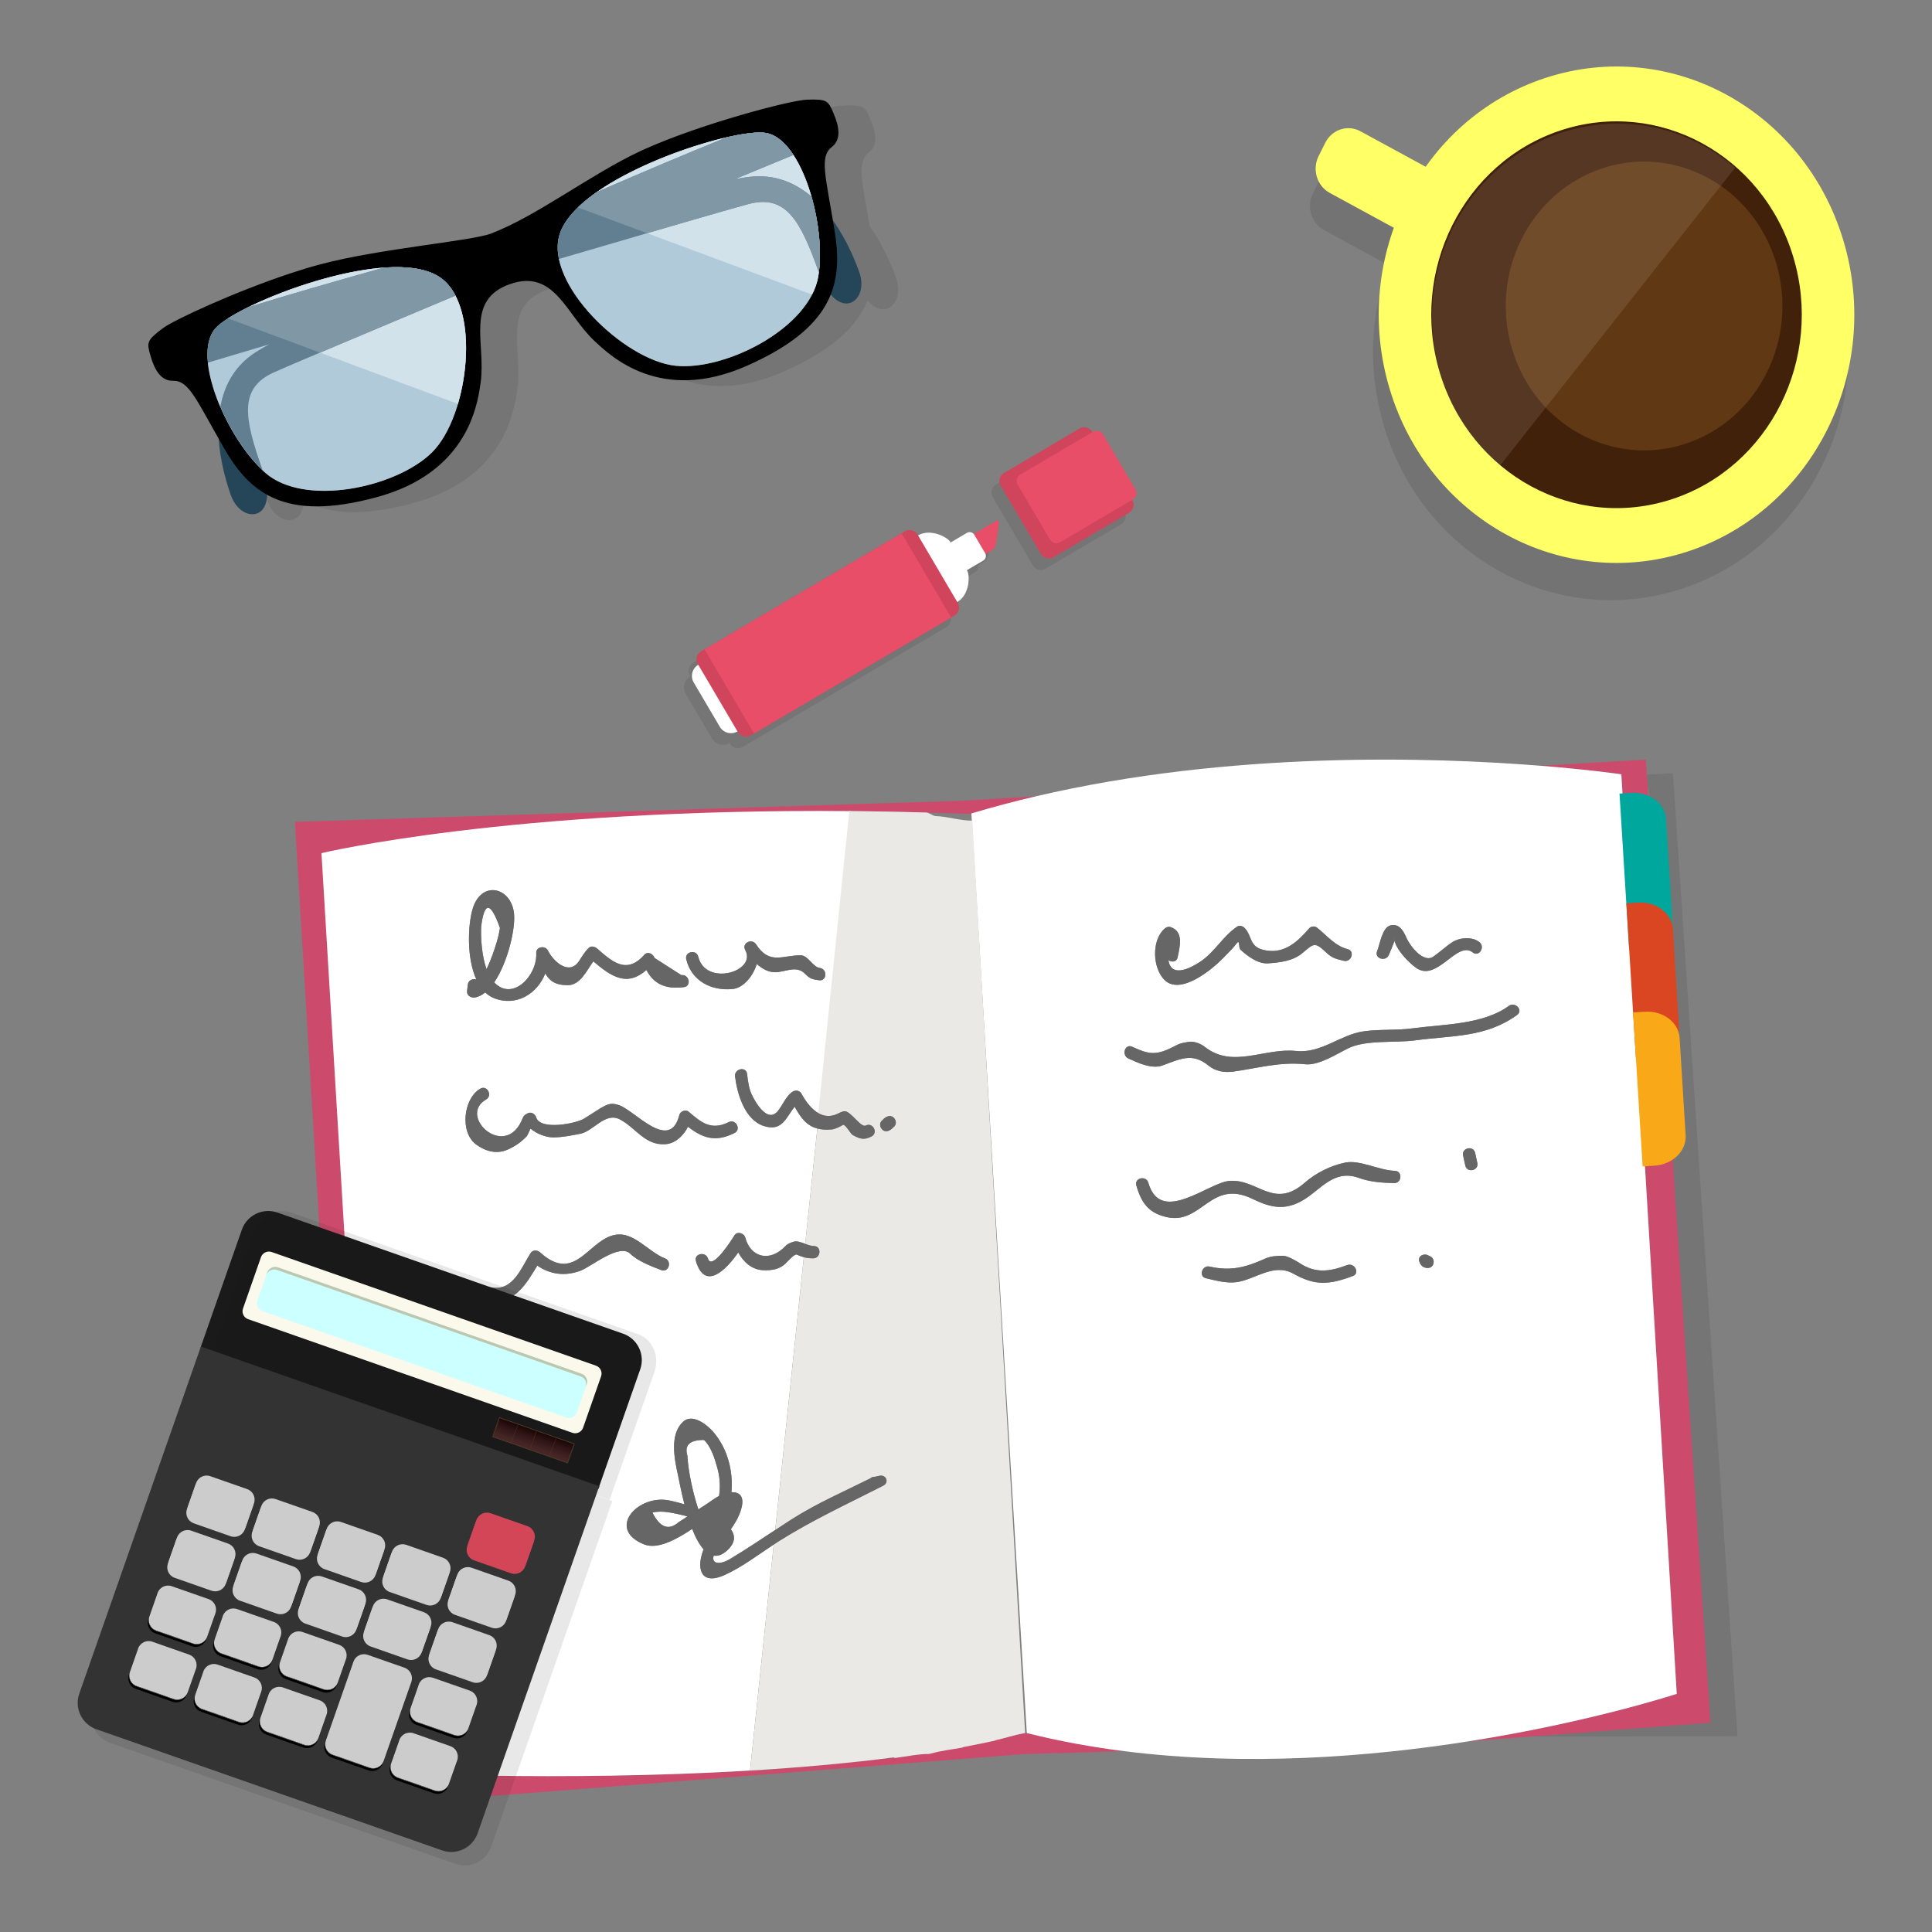 <svg enable-background="new -675 -675 1500 1500" height="1500" viewBox="-675 -675 1500 1500" width="1500" xmlns="http://www.w3.org/2000/svg" xmlns:xlink="http://www.w3.org/1999/xlink"><rect x="-675" y="-675" width="1500" height="1500" fill="#808080" stroke="none"/><linearGradient id="a"><stop offset="0" stop-color="#525352"/><stop offset="1" stop-color="#343232"/></linearGradient><linearGradient id="b" gradientTransform="matrix(.944 .331 .331 -.944 10.081 -47.882)" gradientUnits="userSpaceOnUse" x1="-198.218" x2="-198.218" xlink:href="#a" y1="-798.241" y2="-835.029"/><linearGradient id="c" gradientTransform="matrix(.944 .331 .331 -.944 10.081 -47.882)" gradientUnits="userSpaceOnUse" x1="-144.496" x2="-144.496" xlink:href="#a" y1="-752.273" y2="-836.106"/><linearGradient id="d" gradientTransform="matrix(.944 .331 .331 -.944 10.081 -47.882)" gradientUnits="userSpaceOnUse" x1="-93.229" x2="-93.229" y1="-545.12" y2="-561.898"><stop offset="0" stop-color="#1a0505"/><stop offset=".311" stop-color="#2e1414"/><stop offset=".725" stop-color="#432324"/><stop offset="1" stop-color="#4a292a"/></linearGradient><path d="m349.48-535.225-5.125 10.281c-5.181 10.364-1.334 23.152 8.591 28.572l49.843 27.116c-13.946 38.857-16.081 82.648-3.229 125.307 30.592 101.498 134.215 157.903 231.454 125.978 97.243-31.926 151.268-140.105 120.687-241.614-30.58-101.497-134.203-157.897-231.445-125.972-38.622 12.676-70.374 37.401-92.771 68.917l-50.641-27.566c-9.927-5.406-22.195-1.396-27.364 8.981z" opacity=".1"/><path d="m460.939-529.712c9.926 5.411 13.782 18.188 8.613 28.563l-1.353 2.692c-5.17 10.362-21.22 21.977-31.156 16.566l-79.666-43.359c-9.925-5.42-13.783-18.197-8.613-28.571l5.127-10.271c5.189-10.368 17.455-14.399 27.371-8.979z" fill="#ff6"/><path d="m524.686-614.438c97.243-31.924 200.864 24.475 231.446 125.974 30.58 101.508-23.443 209.688-120.688 241.613-97.243 31.926-200.861-24.48-231.453-125.978-30.593-101.509 23.452-209.672 120.695-241.609z" fill="#ff6"/><path d="m536.912-573.84c75.767-24.88 156.497 19.06 180.331 98.149 23.832 79.085-18.275 163.371-94.033 188.239-75.758 24.88-156.487-19.06-180.323-98.161-23.832-79.074 18.257-163.347 94.025-188.227z" fill="#42210b"/><path d="m569.234-544.372c56.591-18.578 116.874 14.239 134.677 73.291 17.793 59.061-13.65 121.993-70.241 140.582-56.579 18.578-116.859-14.241-134.651-73.302-17.796-59.072 13.648-122.004 70.215-140.571z" fill="#603813"/><path d="m489.222-313.065c-61.286-52.729-70.042-147.325-19.525-211.304 50.498-63.993 141.136-73.111 202.422-20.392" fill="#fff" opacity=".1"/><path d="m-143.935-140.553 92.355 17.958-46.902 27.597c-3.359 1.974-7.726.861-9.713-2.502l-.399-.702c-4.748 2.795-10.912 1.185-13.707-3.539l-20.275-34.499c-.81-1.365-1.24-2.836-1.359-4.313zm92.367 17.957-92.349-17.958c-.268-3.687 1.521-7.395 4.901-9.389l-.421-.697c-1.983-3.369-.862-7.717 2.508-9.701l2.703-1.584 153.016-90.074 2.703-1.585c3.359-1.973 7.718-.84 9.703 2.519l.41.707c9.848-5.799 22.945 1.585 24.792 4.754l.441.738 12.736-7.512c1.766-1.026 4.007-.604 5.299.918l3.998-2.363 14.29 2.777-.942 6.82c-.28 2.099-1.702 4.482-3.127 5.324l-5.076 2.984c.708 1.865-.011 4.03-1.774 5.06l-12.747 7.508.44.733c1.86 3.163 1.965 18.193-7.886 23.987l.419.702c1.964 3.354.832 7.743-2.521 9.708l-2.698 1.594-3.949 2.323zm172.887-122.963 27.095 5.262-11.713 6.886c-3.365 1.973-7.732.852-9.703-2.507zm27.095 5.272-27.095-5.262-25.599-43.488c-1.971-3.348-.841-7.708 2.513-9.696l58.813-34.623c3.365-1.974 7.735-.851 9.726 2.523l.162.292.513-.292c2.687-1.59 6.194-.672 7.796 2.014l25.146 42.741c1.579 2.693.675 6.209-2.001 7.793l-.523.294.185.276c1.979 3.369.841 7.727-2.524 9.712zm-55.262-10.759 1.144-8.367c.286-2.078-.643-3.109-2.066-2.277l-13.37 7.867z" fill="#1d1d1b" opacity=".1"/><path d="m95.269-247.831-36.878 21.696c-1.427.84-2.364-.185-2.056-2.277l2.098-15.199c.286-2.076 1.681-4.481 3.122-5.322l36.853-21.696c1.436-.84 2.369.2 2.072 2.277l-2.092 15.188c-.298 2.099-1.703 4.493-3.119 5.333z" fill="#e84e68"/><path d="m88.394-239.785-51.005 30.033c-1.977 1.168-4.55.497-5.693-1.482l-8.451-14.343c-1.169-1.973-.497-4.537 1.477-5.69l51.021-30.024c1.977-1.168 4.533-.507 5.693 1.477l8.44 14.358c1.163 1.953.49 4.518-1.482 5.671z" fill="#fff"/><path d="m68.212-207.566-170.642 100.436c-4.734 2.783-10.901 1.179-13.693-3.549l-20.3-34.488c-2.783-4.744-1.187-10.923 3.561-13.711l170.628-100.418c9.839-5.799 22.926 1.595 24.794 4.753l13.539 22.994c1.848 3.157 1.961 18.197-7.887 23.983z" fill="#fff"/><path d="m66.098-197.148-158.407 93.211c-3.356 1.975-7.727.863-9.7-2.511l-31.275-53.125c-1.973-3.374-.84-7.743 2.523-9.717l158.416-93.242c3.359-1.965 7.727-.841 9.711 2.522l31.264 53.134c1.974 3.385.841 7.754-2.532 9.728z" fill="#d0455c"/><path d="m-128.013-170.868 153.026-90.053 38.459 65.352-153.032 90.054z" fill="#e84e68"/><path d="m201.679-276.951-58.814 34.603c-3.353 1.975-7.721.85-9.702-2.508l-31.289-53.139c-1.968-3.364-.84-7.707 2.524-9.703l58.803-34.626c3.365-1.964 7.732-.851 9.732 2.521l31.271 53.13c1.977 3.379.84 7.748-2.525 9.722z" fill="#d0455c"/><path d="m148.064-254.004 56.467-33.227c2.708-1.585 3.609-5.102 2.009-7.815l-25.126-42.719c-1.597-2.698-5.105-3.61-7.814-2.015l-56.466 33.226c-2.717 1.596-3.621 5.104-2.031 7.811l25.158 42.723c1.59 2.698 5.106 3.61 7.803 2.016z" fill="#e84e68"/><path d="m-265.266-489.146c-15.45 5.861-85.735 11.49-132.469 23.87-46.781 12.404-112.242 41.945-122.564 49.821-12.336 9.409-12.327 10.692-9.199 21.485 3.143 10.819 8.097 19.29 17.297 19.115 11.751-.22 17.002 12.18 35.591 45.083 1.143 17.559 5.88 33.802 9.389 43.705 6.763 19.028 27.637 20.639 28.208-.262 18.68 10.332 44.822 12.794 85.116 1.841 70.883-19.29 78.243-71.956 80.627-88.94 4.254-30.253-12.329-64.02 22.537-76.388 34.868-12.383 43.667 23.429 66.053 44.243 12.555 11.669 51.074 48.748 118.251 19.028 38.292-16.937 57.032-35.376 64.984-55.235 13.62 16.023 28.892 1.584 22.116-17.486-3.527-9.968-10.167-25.699-20.448-40.13-6.296-36.996-9.995-49.882-.755-57.098 7.258-5.671 5.775-15.372 1.386-25.735-4.379-10.368-5.183-11.363-20.686-10.892-12.984.399-82.418 18.736-126.548 38.601-39.463 17.794-82.563 51.565-118.886 65.374z" fill="#1d1d1b" opacity=".1"/><path d="m-547.046-415.055c86.638-32.859 402.999-116.62 453.962-122.6 50.966-5.974 76.81 50.221 85.209 73.901 8.404 23.67-17.167 40.243-31.396.169-14.222-40.062-25.426-60.532-54.232-53.086-28.81 7.455-413.321 120.777-439.755 129.372-26.453 8.578-31.642-22.655-13.788-27.756z" fill="#254659"/><path d="m-46.584-592.71c-87.962 29.12-386.329 163.568-429.657 191.053-43.32 27.486-27.958 87.418-19.548 111.087 8.404 23.67 38.698 20.404 24.48-19.659-14.22-40.062-18.429-63.019 8.635-75.403 27.059-12.369 396.958-166.836 422.899-176.855 25.927-10.011 10.27-37.511-6.809-30.223z" fill="#254659"/><path d="m-82.078-397.196c56.276-28.854 61.065-61.86 55.072-98.616-7.046-43.268-11.984-57.456-2.091-65.174 7.257-5.671 5.767-15.373 1.389-25.741-4.379-10.364-5.181-11.353-20.691-10.891-12.968.399-82.407 18.736-126.542 38.606-1 .461-2.004.914-3.015 1.396l5.933 9.927c37.544-16.701 78.813-26.624 92.139-24.03 27.928 5.431 46.692 72.47 40.193 111.241-3.604 21.552-23.921 41.033-47.98 53.898zm-211.755-96.453c-15.445 5.857-85.736 11.498-132.466 23.87-7.414 1.975-15.3 4.369-23.356 7.037l6.174 10.332c40.099-13.681 87.577-22.167 109.743-7.455 33.039 21.936 22.768 107.621-5.721 135.976-5.051 5.015-11.573 9.64-19.03 13.661l5.693 9.537c43.452-23.715 48.95-62.998 50.953-77.228 4.252-30.27-12.342-64.02 22.538-76.403 34.863-12.379 43.662 23.429 66.056 44.247 12.546 11.666 51.066 48.744 118.246 19.028 4.587-2.02 8.875-4.077 12.915-6.148l-5.604-9.373c-20.912 11.182-44.656 17.367-62.708 15.552-40-4.037-101.98-64.082-90.175-101.94 6.506-20.844 36.136-40.319 68.521-54.733l-5.933-9.927c-38.608 18.095-80.434 50.502-115.846 63.967zm-155.821 30.906c-42.792 14.188-90.536 36.155-99.206 42.791-12.342 9.414-12.333 10.68-9.2 21.49 3.137 10.804 8.098 19.281 17.295 19.1 12.528-.229 17.661 13.87 39.463 51.908 19.861 34.638 46.597 58.118 118.826 38.458 11.479-3.127 21.276-7.132 29.68-11.697l-5.693-9.537c-33.375 18.039-85.653 24.279-110.676 2.215-29.501-26.002-57.205-89.874-38.941-111.693 7.067-8.465 33.648-22.121 64.625-32.704z"/><path d="m-508.095-419.707c16.225-19.397 135.06-66.265 174.368-40.159 33.039 21.936 22.766 107.621-5.721 135.976-27.665 27.5-99.084 42.877-129.697 15.876-29.509-26.003-57.2-89.874-38.95-111.693zm428.202-152.001c-24.813-4.82-146.614 33.719-160.665 78.761-11.802 37.858 50.176 97.894 90.178 101.939 38.812 3.908 103.944-29.187 110.688-69.449 6.5-38.78-12.265-105.821-40.201-111.251z" fill="#b0cad9"/><path d="m-497.993-427.793c33.761-21.603 129.717-55.01 164.266-32.073 23.176 15.382 25.034 62.126 14.251 98.462z" fill="#d1e2eb"/><path d="m-226.336-513.919 181.833 67.61c2.345-4.58 4.001-9.302 4.812-14.146 6.5-38.772-12.265-105.822-40.193-111.241-20.844-4.068-110.076 22.485-146.452 57.777z" fill="#d1e2eb"/><path d="m-110.788-568.411c-29.722 12.025-64.573 26.756-100.828 42.508-9.168 6.42-16.864 13.267-22.207 20.364l-.149.2-.042.051-.097.137-.143.202-.14.2-.149.2-.132.2-.107.134-.03.056-.273.385-.06.098-.077.102-.125.19-.137.2-.022.03-.108.16-.132.209-.119.179-.011.011-.121.2-.129.194-.072.129-.041.078-.119.184-.126.199-.041.077-.072.124-.118.2-.031.041-.19.329-.011.01-.111.211-.099.152-.042-.009-.112.2-.108.2-.061.109-.052.081-.116.2-.093.211-.119.188-.103.202-.107.2-.091.194-.11.205-.091.194-.107.202-.093.199-.049.098-.042.113-.096.198-.093.201-.022.03-.074.16-.155.332-.016.047-.008.01-.011.041-.166.344-.044.117-.033.072-.083.2-.08.21-.024.071-.063.118-.072.21-.088.2v.021l-.072.181-.071.208-.066.16-.011.031v.01l-.132.4-.041.112-.036.073-.132.409-.011.062-.179.539-.061.22-.022.061-.036.16-.041.128-.02.072-.052.2v.01l-.05.21-.057.032-.042.159-.031.113-.02.096-.041.185v.011l-.042.225-.027.041-.03.166-.019.117-.031.098-.03.185-.011.02-.042.226c-1.091 5.123-.958 10.594.221 16.235 74.402-21.824 136.614-39.91 147.545-42.745 28.806-7.446 40.01 13.024 54.231 53.086l.03.083c2.227-17.189-.094-39.14-5.693-58.785-12.623-10.743-28.508-17.676-48.147-15.368-2.976.348-6.836.959-11.513 1.82 18.548-7.696 34.197-14.168 45.621-18.865-6.021-9.162-13.105-15.496-20.912-17.008-5.864-1.106-17.054.14-30.934 3.314zm-371.202 131.763c30.613-9.41 66.928-19.932 104.965-30.561 11.193-.805 21.515-.344 30.17 1.81l.231.061h.031c.38.098.76.202 1.124.292l.138.032.091.036.221.062.22.06.077.021.154.045.221.062.22.062h.017l.204.061.22.078.182.052.039.01.22.072.221.067.129.041.097.031.22.072.221.077.052.02.154.052.221.072.209.077.22.081.221.071.149.057.061.031.212.071.209.098.209.082.212.072.209.087.041.011.168.071.212.082.188.086.011.012.201.083.209.086.138.062.063.03.209.097.198.093.072.031.13.051.201.107.193.083.027.01.163.088.201.081.168.082.03.022.19.096.19.092.113.057.085.042.19.092.202.098.061.03.124.071.19.108.19.103h.008l.182.102.188.107.148.083.033.026.18.111.27.16.093.051.358.221.042.03.137.083.344.226.191.123.049.042.129.087.113.071.066.042.179.119.185.122.047.04.124.098.105.072.075.057.168.124h.011l.179.126.042.032.132.102.35.273.179.138.03.031.138.117c4.001 3.267 7.288 7.559 9.912 12.6-71.454 29.96-131.069 55.111-141.33 59.799-27.063 12.377-22.849 35.324-8.634 75.398l.128.358c-12.615-11.886-24.701-30.401-32.787-49.231 2.984-16.383 10.953-31.894 27.736-42.539 2.534-1.601 5.912-3.574 10.081-5.861-19.311 5.742-35.612 10.603-47.447 14.177-1.112-10.912.401-20.27 5.502-26.372 3.74-4.432 13.236-10.514 26.035-16.816z" fill="#617f91"/><path d="m-497.993-427.793 71.537 26.598c26.161-11.076 63.639-26.849 105.112-44.232-2.623-5.04-5.911-9.338-9.917-12.604l-.133-.113-.03-.03-.18-.139-.35-.272-.137-.107-.042-.032-.179-.122h-.011l-.166-.128-.075-.051-.104-.071-.127-.098-.042-.042-.19-.128-.179-.113-.061-.041-.114-.076-.129-.083-.049-.042-.19-.127-.35-.22-.132-.082-.046-.032-.353-.22-.099-.055-.27-.154-.18-.119-.033-.021-.144-.081-.187-.107-.182-.103h-.009l-.19-.108-.19-.103-.124-.076-.067-.031-.198-.091-.19-.099-.083-.041-.113-.052-.191-.092-.19-.098-.03-.021-.168-.081-.201-.088-.168-.081-.022-.011-.198-.087-.202-.102-.124-.052-.077-.036-.199-.092-.209-.092-.063-.03-.132-.066-.209-.083-.202-.086-.011-.011-.19-.081-.209-.083-.107-.138-.042-.011-.209-.081-.209-.077-.213-.081-.209-.099-.209-.073-.062-.03-.149-.051-.22-.078-.221-.081-.209-.071-.22-.077-.154-.053-.056-.02-.221-.071-.195-.098-.096-.032-.124-.04-.221-.062-.22-.077-.047-.01-.173-.051-.22-.071-.209-.067h-.011l-.22-.062-.221-.061-.159-.042-.078-.021-.221-.066-.22-.062-.091-.03-.14-.03c-.363-.098-.741-.201-1.122-.297h-.03l-.231-.062c-8.655-2.164-18.977-2.615-30.17-1.805-38.037 10.624-74.353 21.157-104.965 30.556-6.216 2.993-11.636 6.009-16.015 8.803z" fill="#8097a6"/><path d="m-110.788-568.411c-29.722 12.025-64.573 26.756-100.828 42.508-5.492 3.847-10.471 7.856-14.72 11.974l53.733 19.982c41.512-12.095 71.782-20.823 79.1-22.725 28.806-7.446 40.01 13.024 54.232 53.086l.03.083c2.224-17.189-.094-39.141-5.693-58.785-12.624-10.742-28.509-17.674-48.15-15.368-2.973.349-6.833.959-11.51 1.822 18.545-7.697 34.196-14.169 45.621-18.86-6.021-9.169-13.105-15.501-20.912-17.014-5.833-1.123-17.023.123-30.903 3.297z" fill="#8097a6"/><path d="m647.822 650.61s-65.396 7.683-160.549 22.664l186.721-.309-50.159-747.71-82.084 4.759c39.318 3.139 63.071 6.656 63.071 6.656z" fill="#1d1d1b" opacity=".1"/><path d="m626.82 640.108s-66.301 21.844-161.462 36.837l187.633-14.481-50.158-747.71-82.086 4.758c39.32 3.139 63.072 6.657 63.072 6.657z" fill="#cc4b6c"/><path d="m120.908 670.557c-10.501 1.919-14.747 3.724-22.728 5.445-.501.103-.697.215-1.229.329-7.82 1.672-15.646 3.24-23.772 4.717-.56.083-1.03.779-1.575.882-8.306 1.519-16.614-5.66-25.181 4.842-.036 0-.088 0-.119 0-8.589 0-17.348 1.948-26.16 3.074-.504.074-1.028-.162-1.546-.091-8.669 1.119-17.437 2.001-26.263 2.965-.513.062-1.047.039-1.554.103-18.029 1.948-36.285 3.538-54.543 4.91-.421.033.419-.02 0 0-9.019.647-16.362 1.918-25.34 1.918-.202 0 0 0 0 0-157.526 8.964-291.522 1.333-291.522 1.333l-44.371-713.589s157.365-34.906 409.403-32.628v-.042c0 .021 4.257.062 6.142.073.559 0 1.364.014 1.945.024 7.969.083 16.184.215 24.37.375 1.99.031 4.037.087 6.043.128 6.921.143 13.976.322 21.052.521 2.494.072 4.822.139 7.333.211 9.113.25 17.106.569 27.608.932v-.429c21.004-5.01 33.557-9.4 50.417-13.349l-56.852 3.455-518.475 16.404 46.068 764.74 519.606-40.918 77.729-2.268c-25.476-3.229-44.982-7.763-76.486-14.111z" fill="#cc4b6c"/><g fill="#fff"><path d="m465.358 676.926c95.161-14.974 161.462-36.84 161.462-36.84l-43.012-713.917s-23.76-3.518-63.082-6.657c-84.217-6.721-240.429-11.593-391.264 23.701-16.85 3.949-33.659 8.338-50.289 13.354l.042.424 42.986 713.514c24.951 6.338 50.385 10.893 75.849 14.112 94.812 11.977 190.443 4.419 267.308-7.691zm-128.532-420.187c-13.948 8.245-25.021 6.092-39.257-.862-32.665-15.998-39.402 20.225-66.662 14.092-14.152-3.139-19.823-11.127-23.648-24.613-1.681-5.907 7.652-7.947 9.333-2.051 9.404 33.104 46.292.081 62.681-1.415 22.069-2.011 34.397 22.521 58.58 1.496 8.819-7.711 20.143-13.402 31.544-15.751 11.456-2.34 26.388 6.112 38.509 6.378 6.135.123 5.641 9.661-.52 9.527-9.857-.235-18.501-.821-27.755-4.134-19.021-6.788-29.341 9.375-42.805 17.333zm38.54 58.949c-18.828 7.024-29.353 7.609-46.312-1.867-15.271-8.471-29.669 4.698-44.006 6.646-7.855 1.046-16.111-1.281-23.722-3.025-5.989-1.374-3.027-10.45 2.911-9.057 16.316 3.713 27.959.555 42.56-5.988 5.109-2.298 8.904-2.277 14.299-2.39 3.444-.041 10.215 3.887 13.086 5.795 12.46 8.172 23.648 6.338 36.734 1.437 5.7-2.156 10.193 6.294 4.45 8.449zm59.205-15.547c5.181 1.107 4.522 9.578-1.303 9.331-3.26-.143-5.291-1.906-6.297-4.963-1.578-4.78 4.371-6.912 7.6-4.368zm28.079-70.21-1.692-7.773c-1.333-6.011 8-8.06 9.333-2.031l1.704 7.773c1.312 5.991-8.012 8.022-9.345 2.031zm40.275-116.953c-24.326 17.702-50.15 15.834-79.502 19.793-15.535 2.071-37.698-.635-51.564 6.081-9.024 4.381-22.725 13.56-33.543 12.441-19.436-2.072-36.613 3.004-55.566 5.66-7.045.984-13.968-.093-19.578-4.718-12.551-10.358-22.336-4.778-35.791.041-8.226 2.955-19.137-2.194-26.335-5.496-5.497-2.544-2.656-11.631 2.943-9.098 12.11 5.58 17.925 7.169 31.003.564 6.438-3.281 5.73-3.056 12.901-4.348 3.844-.688 9.371 1.395 12.367 3.763 21.771 17.385 46.201.688 71.07 3.312 19.548 2.052 33.986-12.583 52.303-15.219 12.419-1.804 25.218-.635 37.762-2.317 24.632-3.291 54.918-2.811 75.068-17.455 4.903-3.586 11.426 3.406 6.462 6.996zm-245.967-41.361c11.239-7.496 17.464-19.793 28.562-27.208 1.793-1.21 4.349-.42 5.731.975 6.234 6.328 3.272 14.921 15.835 17.383 15.445 3.035 25.515-6.853 34.5-17.164 1.293-1.486 4.255-1.743 5.804-.512 7.445 5.87 14.254 14.435 23.854 16.793 5.95 1.435 3.015 10.522-2.931 9.065-5.336-1.292-8.944-2.02-13.087-5.947-9.642-9.169-10.071-7.508-19.106.01-7.386 6.143-17.239 7.229-26.429 7.906-7.916.636-16.101-5.599-21.516-10.521-1.846-1.662-.308-8.717-3.148-4.831-2.688 3.641-6.84 7.6-10.009 10.88-8.052 8.472-33.351 29.834-45.894 17.374-9.385-9.333-10.215-30.973.204-39.982 1.272-1.097 3.067-1.62 4.698-1.03 10.008 3.537 7.118 14.818 5.271 23.434-.799 3.773-4.668 3.978-7.137 2.153 2.255 15.426 19.986 4.413 24.798 1.222zm150.631-15.783c-1.292 3.589-2.83 7.034-4.307 10.563-2.369 5.62-11.478 2.75-9.066-2.912 2.093-4.944 3.837-18.593 10.479-20.044 6.832-1.508 9.97 4.416 12.269 9.675 2.501 5.775 13.003 20.112 20.961 14.553 5.087-3.517 9.416-7.794 14.646-11.137 5.905-3.763 15.486-4.472 21.022-.082 4.78 3.774-.306 11.835-5.147 8.03-12.431-9.835-28.038 24.419-44.684 11.437-5.682-4.432-11.342-10.412-14.718-16.841-.449-1.271-.961-2.543-1.526-3.795-1.704-3.375-1.681-3.16.071.553z"/><path d="m71.676 681.335c-8.297 1.487-16.74 2.903-25.299 4.215 8.559-1.303 16.994-2.708 25.299-4.215z"/><path d="m18.59 689.457c-8.671 1.128-17.439 2.156-26.266 3.14 8.826-.984 17.594-2.012 26.266-3.14z"/><path d="m97.28 676.331c-7.815 1.672-15.814 3.24-23.943 4.717 8.129-1.496 16.128-3.045 23.943-4.717z"/><path d="m122.209 670.557c-7.597 1.919-15.392 3.724-23.372 5.445 7.98-1.722 15.775-3.526 23.372-5.445z"/><path d="m46.283 685.58c-8.597 1.314-17.335 2.536-26.15 3.673 8.804-1.137 17.542-2.358 26.15-3.673z"/><path d="m-118.15 464.411c-2.006-7.157-4.632-16.019-10.262-21.423-11.116-.071-15.393 4.021-12.896 12.276.739 12.982 4.277 28.55 8.383 41.288.144.061.262.103.432.145 2.257-1.509 4.61-2.883 6.834-4.452 2.698-1.846 5.734-4.082 8.947-5.846 1.113-7.26.611-14.839-1.438-21.988z"/><path d="m-290.176 59.095c1.513-4.451 2.626-8.995 3.326-13.646-7.225-20.428-12.075-20.783-14.583-1.049-.38 8.787.441 22.694 4.158 33.012 3.602-7.283 6.248-15.475 7.099-18.317z"/><path d="m-168.486 499.363c5.922 11.671 12.707 14.162 20.372 7.444 2.314-1.395 4.508-2.953 6.784-4.389-.859-.235-1.645-.596-2.538-.79-7.625-1.66-16.782-4.306-24.618-2.265z"/><path d="m-9.238 692.739c-18.029 1.948-36.285 3.58-54.546 4.954 18.261-1.374 36.528-3.005 54.546-4.954z"/><path d="m-111.998 547.625c-20.124 9.25-22.209-6.275-16.737-19.723-3.417-3.835-6.373-9.443-8.875-15.844-11.75 7.794-26.718 16.317-37.47 11.948-28.376-11.538-6.321-37.197 17.162-34.469 2.32.257 7.779 1.456 14.301 3.395-2.634-10.245-4.266-19.28-4.977-22.511-2.739-12.481-6.817-31.659 3.957-41.617 7.235-6.696 18.6 2.39 23.218 7.713 11.011 12.594 15.861 30.243 14.288 46.97 1.455 0 2.896.123 4.348.657 8.292 3.015 1.973 17.032-.41 21.228-1.359 2.399-2.847 4.697-4.349 6.912 3.549 4.983 3.61 10.563-2.976 16.521-3.767 3.425-7.184 4.462-10.361 3.99-1.976 6.595 4.85 7.261 12.598 2.615 11.92-7.148 23.527-14.902 35.171-22.553l22.182-211.795c-1.713-.452-3.447-1.087-5.473-2.011-1.62-.758-6.819 5.025-8.674 6.892-4.728 4.636-10.84 5.414-17.067 5.251-9.116-.268-15.613-6.388-19.7-13.782-9.399 13.598-25.822 30.028-32.818 6.769-1.783-5.896 7.57-7.897 9.314-2.042 3.081 10.205 19.878-16.829 20.352-17.691 2.103-3.896 7.669-2.174 8.655 1.539 4.064 15.076 18.889 19.577 31.463 6.175 1.375-1.498 3.59-2.258 5.45-2.935 2.918-1.098 6.266.216 9.589 1.478l9.399-89.551c-8.476-2.204-12.907-8.471-17.602-16.88-6.735 8.369-9.6 19.588-24.02 14.912-14.784-4.801-20.592-25.024-22.249-38.387-.76-6.062 8.559-8.153 9.333-2.042.67 5.414 1.334 11.333 3.729 16.326 2.028 4.205 11.854 22.911 20.278 12.389 3.8-4.759 5.933-10.87 10.805-14.542 2.472-1.845 5.872-1.608 7.473 1.292 3.307 6.072 7.839 12.163 13.458 15.219l24.593-234.685c-265.989-2.278-410.766 32.626-410.766 32.626l42.971 713.559s140.386 7.663 289.772-1.312l18.377-175.471c-12.341 8.104-24.289 17.303-37.712 23.467zm-20.876-479.833c5.753 23.444 45.621 11.579 36.514-5.108-3.014-5.457 5.145-9.497 8.421-4.429 10.548 16.244 20.71 8.184 34.78 8.481 5.693.133 9.159 9.055 14.659 9.794 6.043.84 5.602 10.368-.512 9.537-5.01-.656-7.084-1.016-10.849-4.923-6.996-7.219-15.813-1.047-23.901-1.303-5.092-.174-9.71-2.859-13.67-6.41-2.855 9.446-10.419 18.634-18.747 19.445-16.533 1.62-31.873-6.174-35.987-23.014-1.49-6.008 7.832-8.06 9.292-2.07zm-178.958 21.764c.399-3.692 4.021-4.943 6.693-4.021-7.666-16.718-6.671-42.299-2.894-54.964 6.588-22.065 29.438-17.245 32.056 3.147 1.48 11.594-4.709 38.381-15.302 53.991 14.196 15.137 33.596-5.292 32.606-22.872-.272-4.819 6.994-5.978 8.988-1.969 4.277 8.595 16.636 20.133 24.45 8 2.185-3.446 4.208-6.81 7.065-9.702 1.976-2.009 4.841-1.363 6.743.256 11.226 9.681 22.628 20.748 36.695 4.84 2.624-2.952 6.936-.583 7.887 2.472 6.935 4.429 13.879 8.891 20.831 13.333 6.051-.801 8.14 8.512 2.037 9.331-14.188 1.868-23.488-2.398-29.162-13.301-15.1 13.262-27.072 5.292-41.225-6.717-5.277 7.343-10.096 18.563-19.948 18.511-9.851-.041-14.092-3.528-17.357-9.098-6.142 15.763-22.628 26.091-40.002 19.076-2.478-1.025-4.652-2.512-6.583-4.348-2.637 2.113-5.412 3.579-8.339 3.938-2.887.308-6.134-1.59-5.784-4.922.176-1.66.366-3.321.545-4.981zm9.749 80.689c5.342-3.057 9.771 5.404 4.438 8.449-22.485 12.883 15.563 47.996 28.542 14.214.697-1.813 1.964-2.563 3.593-3.445 2.94-1.567 5.943.309 6.878 3.23 3.317 10.093 31.093 4.646 37.312.707 4.062-2.562 8.107-5.168 12.139-7.752 5.712-3.118 7.944-4.841 14.568-2.688 12.549 4.062 39.663 37.104 47.087 7.651.694-2.749 4.8-4.462 7.115-2.543 8.515 7.034 16.632 15.465 31.215 8.142 5.513-2.748 9.95 5.703 4.466 8.471-15.059 7.508-24.775 3.785-36.125-4.85-3.505 6.901-9.777 13.086-17.771 13.526-15.814.871-22.526-12.594-35.023-19.229-11.424-6.041-20.573 9.044-30.537 11.045-7.236 1.456-13.767 2.789-21.11 2.893-5.384.07-12.81-2.586-17.779-6.79-1.209 2.463-2.532 5.488-3.139 6.093-4.433 4.512-8.443 7.353-14.262 10.028-8.713 3.979-17.39 1.568-24.657-3.681-13.191-9.527-10.058-35.964 3.05-43.471zm77.772 141.341c-12.256 4.541-23.659 2.84-33.54-3.979-8.438 13.906-17.327 29.935-35.905 26.479-5.96-1.087-5.55-10.666.501-9.538 16.624 3.098 23.301-15.875 30.102-26.5 1.771-2.768 5.28-2.708 7.525-.667 28.26 25.69 38.161-12.748 60.743-13.957 13.02-.697 24.164 13.947 36.178 18.603 5.712 2.194 2.835 11.282-2.929 9.066-7.691-2.953-18.264-7.015-24.095-12.737-8.439-8.288-30.335 10.174-38.58 13.23z"/><path d="m43.982-44.172c2.491.072 4.957.138 7.454.21-2.507-.072-4.971-.138-7.454-.21z"/><path d="m-8.987-45.212c.568 0 1.113.011 1.681.021-.568-.011-1.113-.021-1.681-.021z"/><path d="m16.964-44.823c1.995.04 3.979.086 5.974.128-2.005-.041-3.979-.097-5.974-.128z"/><path d="m-65.065 697.785c-9.019.655-18.029 1.272-26.984 1.827 8.976-.554 17.965-1.172 26.984-1.827z"/></g><path d="m43.982-44.172c-7.076-.2-14.111-.38-21.044-.523-1.995-.042-3.979-.077-5.974-.128-8.178-.159-16.29-.282-24.271-.379-.567 0-1.604-.011-2.163-.022-1.893-.01-6.142-.051-6.142-.061v.042l-24.091 234.685c4.158 2.258 9.137 2.925 14.533.494 1.579-.709 4.127-2.236 6.112-2.134 4.74.268 12.551 12.983 16.183 11.107 5.473-2.82 9.936 5.619 4.497 8.461-5.809 2.983-9.107 1.979-14.797-1.271-1.243-.688-5.765-8.596-7.308-7.714-2.458 1.386-6.062 3.282-8.719 3.518-4.475.421-8.095.104-11.224-.707l-9.388 89.54c2.295.861 4.558 1.691 6.666 1.691 6.153-.02 5.641 9.519-.493 9.539-2.835 0-5.04-.277-7.255-.862l-22.182 211.795c4.295-2.829 8.572-5.679 12.896-8.429 19.931-12.656 40.652-21.517 61.518-31.956.548-1.077 1.818-.697 3.331-1.035l3.108-.688c5.241-1.129 7.804 5.179 2.971 7.671-27.87 14.214-54.796 26.562-81.409 43.33-1.193.748-2.396 1.589-3.599 2.39l-18.378 175.468c.199 0 .399-.02.598-.038 8.969-.546 17.969-1.149 26.988-1.816.421-.022.862-.063 1.281-.094 18.261-1.372 36.525-3.004 54.543-4.963.519-.042 1.053-.102 1.554-.143 8.826-.983 17.594-2.012 26.266-3.14.526-.06 1.02.463 1.532.389 8.815-1.126 17.553-3.074 26.153-3.074.03 0 .061.011.091 0 12.656-3.24 17.004-3.323 25.301-4.842.554-.103 1.113-.513 1.662-.595 8.126-1.485 16.125-3.2 23.939-4.861.524-.113.4-.306.904-.41 7.988-1.723 12.224-3.61 22.725-5.507v-.052l-40.962-708.343c-.012 0-.362 0-.362 0-9.398 0-18.798-3.267-27.954-3.539-2.519-.087-5.145-2.722-7.637-2.794zm-25.957 244.67c1.375-.728-.529.717-.882 1.047-.57.491-1.199.861-1.871 1.168-5.492 2.82-9.923-5.62-4.461-8.43-1.38.708.523-.76.871-1.098.584-.472 1.204-.861 1.898-1.139 5.47-2.81 9.918 5.642 4.445 8.452z" fill="#ebe9e5"/><path d="m-306.58 99.471c2.926-.357 5.701-1.813 8.338-3.938 1.931 1.836 4.105 3.333 6.583 4.358 17.374 7.016 33.857-3.321 40.002-19.085 3.265 5.568 7.495 9.056 17.357 9.096 9.851.053 14.66-11.158 19.948-18.501 14.152 12 26.114 19.959 41.225 6.708 5.682 10.902 14.987 15.159 29.162 13.291 6.1-.819 4.015-10.11-2.037-9.321-6.952-4.44-13.89-8.891-20.834-13.323-.959-3.075-5.26-5.444-7.886-2.482-14.064 15.897-25.47 4.842-36.692-4.84-1.902-1.62-4.771-2.275-6.744-.266-2.857 2.892-4.872 6.275-7.068 9.702-7.814 12.142-20.17.615-24.447-7.989-1.995-4.02-9.271-2.861-8.988 1.958.989 17.589-18.41 38.008-32.609 22.881 10.584-15.598 16.773-42.396 15.301-53.991-2.615-20.393-25.464-25.213-32.052-3.149-3.77 12.667-4.775 38.238 2.891 54.965-2.67-.923-6.291.319-6.69 4.021-.179 1.661-.369 3.312-.535 5.015-.359 3.301 2.888 5.209 5.775 4.89zm5.147-55.071c2.497-19.733 7.358-19.379 14.583 1.049-.7 4.651-1.813 9.195-3.326 13.646-.851 2.841-3.497 11.034-7.087 18.317-3.718-10.318-4.549-24.224-4.17-33.012z" fill="#666"/><path d="m-106.189 92.857c8.328-.801 15.891-9.99 18.746-19.446 3.96 3.549 8.569 6.236 13.673 6.412 8.096.255 16.905-5.919 23.898 1.302 3.765 3.907 5.85 4.245 10.852 4.923 6.111.829 6.552-8.697.512-9.538-5.492-.719-8.969-9.661-14.663-9.794-14.081-.277-24.243 7.763-34.78-8.481-3.276-5.066-11.436-1.027-8.418 4.429 9.107 16.688-30.763 28.563-36.516 5.108-1.461-5.969-10.783-3.938-9.306 2.052 4.129 16.859 19.472 24.653 36.002 23.033z" fill="#666"/><path d="m-280.496 217.398c5.819-2.666 9.829-5.517 14.26-10.008.62-.615 1.934-3.643 3.144-6.113 4.979 4.214 12.389 6.87 17.778 6.8 7.341-.113 13.869-1.446 21.11-2.883 9.961-1.999 19.11-17.085 30.534-11.055 12.507 6.646 19.208 20.101 35.023 19.229 7.994-.44 14.259-6.625 17.768-13.527 11.353 8.636 21.08 12.349 36.13 4.841 5.48-2.758 1.056-11.198-4.466-8.46-14.587 7.312-22.706-1.098-31.223-8.152-2.306-1.908-6.415-.197-7.106 2.553-7.435 29.443-34.541-3.6-47.089-7.661-6.619-2.153-8.854-.431-14.566 2.708-4.031 2.584-8.077 5.188-12.138 7.731-6.22 3.96-33.998 9.396-37.315-.697-.932-2.912-3.938-4.799-6.875-3.22-1.631.882-2.901 1.621-3.594 3.445-12.97 33.762-51.026-1.352-28.541-14.224 5.332-3.046.9-11.517-4.442-8.46-13.106 7.507-16.228 33.944-3.064 43.493 7.285 5.241 15.954 7.639 24.672 3.66z" fill="#666"/><path d="m-52.682 174.223c-1.599-2.911-4.999-3.137-7.47-1.292-4.872 3.661-7.005 9.773-10.805 14.532-8.418 10.522-18.239-8.174-20.281-12.397-2.403-4.985-3.056-10.894-3.728-16.308-.764-6.111-10.091-4.03-9.331 2.031 1.656 13.373 7.465 33.597 22.248 38.397 14.42 4.676 17.286-6.564 24.018-14.934 4.698 8.431 9.129 14.687 17.604 16.89 3.117.822 6.749 1.14 11.215.72 2.654-.216 6.28-2.134 8.738-3.519 1.532-.882 6.09 7.025 7.316 7.713 5.701 3.262 8.978 4.256 14.789 1.271 5.461-2.841 1.03-11.281-4.456-8.461-3.632 1.897-11.375-10.819-16.118-11.107-2.006-.103-4.431 1.426-5.999 2.134-5.384 2.431-10.124 1.764-14.282-.491-5.616-3.016-10.149-9.107-13.458-15.179z" fill="#666"/><path d="m13.581 192.047c-.683.287-1.314.677-1.888 1.149-.35.327-2.246 1.806-.873 1.087-5.47 2.82-1.039 11.25 4.463 8.45.662-.316 1.301-.677 1.871-1.179.353-.317 2.257-1.774.882-1.057 5.462-2.809 1.014-11.261-4.455-8.45z" fill="#666"/><path d="m-161.625 311.093c5.765 2.216 8.642-6.872 2.93-9.066-12.025-4.646-23.158-19.3-36.178-18.603-22.582 1.209-32.485 39.647-60.743 13.957-2.246-2.041-5.753-2.101-7.528.667-6.792 10.635-13.485 29.598-30.099 26.5-6.051-1.108-6.461 8.451-.501 9.538 18.578 3.445 27.467-12.573 35.902-26.479 9.874 6.809 21.287 8.521 33.541 3.979 8.247-3.056 30.143-21.538 38.588-13.23 5.814 5.722 16.398 9.762 24.088 12.737z" fill="#666"/><path d="m-59.414 289.249c-1.863.677-4.075 1.456-5.451 2.934-12.573 13.402-27.398 8.901-31.462-6.174-.986-3.714-6.556-5.437-8.653-1.539-.477.86-17.274 27.896-20.352 17.69-1.741-5.855-11.099-3.846-9.316 2.04 6.994 23.271 23.419 6.831 32.818-6.767 4.087 7.384 10.584 13.505 19.7 13.782 6.225.164 12.339-.615 17.065-5.251 1.857-1.866 7.057-7.66 8.677-6.891 2.014.933 3.748 1.559 5.473 2.01 2.212.594 4.428.861 7.255.861 6.131-.021 6.644-9.538.491-9.538-2.113 0-4.367-.82-6.666-1.682-3.313-1.27-6.661-2.583-9.579-1.475z" fill="#666"/><path d="m-120.859 532.816c3.194.472 6.594-.565 10.364-3.99 6.583-5.958 6.522-11.559 2.973-16.521 1.513-2.216 2.996-4.514 4.348-6.912 2.396-4.196 8.708-18.214.411-21.229-1.449-.535-2.894-.657-4.348-.657 1.565-16.716-3.276-34.365-14.279-46.97-4.627-5.334-15.991-14.409-23.224-7.713-10.774 9.968-6.698 29.136-3.96 41.617.719 3.23 2.334 12.265 4.979 22.511-6.522-1.959-11.984-3.138-14.301-3.395-23.485-2.729-45.535 22.952-17.162 34.468 10.752 4.37 25.72-4.153 37.473-11.947 2.485 6.4 5.456 12.009 8.87 15.845-5.469 13.446-3.378 28.972 16.743 19.722 13.408-6.164 25.373-15.362 37.721-23.464 1.204-.781 2.402-1.621 3.599-2.381 26.613-16.776 53.537-29.105 81.413-43.329 4.83-2.491 2.268-8.81-2.974-7.66l-3.108.677c-1.524.328-2.794-.041-3.329 1.025-20.868 10.461-41.589 19.32-61.522 31.977-4.31 2.75-8.587 5.589-12.896 8.408-11.633 7.662-23.249 15.416-35.166 22.554-7.784 4.625-14.609 3.968-12.625-2.636zm-27.255-26.008c-7.655 6.718-14.45 4.227-20.372-7.444 7.836-2.041 16.982.604 24.618 2.266.882.194 1.678.555 2.538.79-2.276 1.434-4.461 2.993-6.784 4.388zm22.465-14.563c-2.226 1.559-4.587 2.943-6.836 4.452-.168-.042-.281-.084-.43-.145-4.105-12.738-7.644-28.284-8.379-41.288-2.51-8.255 1.775-12.348 12.893-12.276 5.619 5.404 8.245 14.266 10.259 21.423 2.042 7.148 2.543 14.728 1.452 21.988-3.227 1.764-6.261 4-8.959 5.846z" fill="#666"/><path d="m239.298 68.263c1.835-8.604 4.717-19.896-5.294-23.434-1.62-.589-3.403-.066-4.687 1.031-10.408 9-9.578 30.65-.193 39.983 12.532 12.461 37.842-8.902 45.883-17.373 3.157-3.282 7.321-7.242 10.011-10.882 2.83-3.886 1.301 3.168 3.136 4.831 5.414 4.922 13.621 11.156 21.537 10.521 9.189-.677 19.024-1.765 26.418-7.906 9.046-7.518 9.456-9.179 19.117-.011 4.143 3.927 7.743 4.656 13.064 5.948 5.957 1.457 8.903-7.641 2.942-9.065-9.598-2.358-16.417-10.923-23.862-16.793-1.529-1.231-4.514-.975-5.784.512-8.994 10.312-19.065 20.198-34.521 17.163-12.552-2.441-9.597-11.055-15.833-17.378-1.376-1.399-3.919-2.185-5.724-.979-11.096 7.416-17.311 19.711-28.561 27.208-4.809 3.188-22.532 14.205-24.798-1.2 2.472 1.804 6.328 1.599 7.149-2.176z" fill="#666"/><path d="m409.024 59.075c3.385 6.419 9.047 12.409 14.729 16.841 16.643 12.982 32.25-21.271 44.681-11.437 4.83 3.806 9.928-4.246 5.149-8.03-5.527-4.39-15.108-3.681-21.024.082-5.219 3.343-9.548 7.62-14.635 11.137-7.979 5.559-18.46-8.778-20.983-14.553-2.276-5.259-5.425-11.183-12.266-9.675-6.646 1.451-8.387 15.1-10.481 20.044-2.399 5.662 6.719 8.532 9.088 2.912 1.477-3.529 3.004-6.974 4.296-10.563-1.753-3.713-1.774-3.928-.083-.554.566 1.253 1.077 2.503 1.529 3.796z" fill="#666"/><path d="m496.441 105.983c-20.151 14.645-50.435 14.152-75.047 17.455-12.544 1.683-25.354.514-37.784 2.308-18.316 2.635-32.732 17.28-52.291 15.229-24.858-2.625-49.289 14.052-71.079-3.321-2.996-2.38-8.513-4.462-12.36-3.754-7.169 1.271-6.45 1.057-12.889 4.327-13.087 6.604-18.912 5.036-31.014-.555-5.6-2.522-8.452 6.555-2.943 9.099 7.209 3.29 18.12 8.461 26.346 5.506 13.444-4.839 23.218-10.399 35.78-.041 5.61 4.615 12.524 5.702 19.578 4.708 18.953-2.656 36.142-7.723 55.566-5.661 10.807 1.118 24.519-8.071 33.554-12.44 13.857-6.728 36.018-4.02 51.545-6.081 29.352-3.959 55.174-2.093 79.512-19.803 4.974-3.571-1.549-10.563-6.474-6.976z" fill="#666"/><path d="m407.386 243.54c6.153.134 6.643-9.404.513-9.527-12.125-.266-27.055-8.718-38.512-6.378-11.403 2.349-22.726 8.04-31.545 15.751-24.191 21.024-36.52-3.507-58.578-1.496-16.38 1.496-53.278 34.519-62.693 1.415-1.67-5.896-10.992-3.856-9.312 2.051 3.816 13.486 9.487 21.475 23.629 24.613 27.279 6.133 33.997-30.09 66.682-14.092 14.235 6.954 25.29 9.107 39.235.862 13.479-7.958 23.806-24.121 42.826-17.312 9.254 3.292 17.887 3.878 27.755 4.113z" fill="#666"/><path d="m470.291 220.106c-1.333-6.009-10.666-3.96-9.333 2.041l1.692 7.773c1.333 6.001 10.656 3.959 9.345-2.041z" fill="#666"/><path d="m370.916 307.217c-13.066 4.911-24.274 6.757-36.716-1.437-2.881-1.896-9.638-5.824-13.085-5.783-5.414.102-9.189.102-14.308 2.399-14.611 6.543-26.243 9.681-42.548 5.968-5.948-1.383-8.923 7.692-2.923 9.067 7.618 1.743 15.866 4.061 23.719 3.024 14.337-1.938 28.737-15.106 43.998-6.636 16.96 9.456 27.484 8.882 46.334 1.857 5.722-2.143 1.229-10.593-4.471-8.459z" fill="#666"/><path d="m433.269 309.452c5.825.245 6.483-8.204 1.303-9.333-3.251-2.522-9.179-.39-7.6 4.39 1.006 3.056 3.056 4.82 6.297 4.943z" fill="#666"/><path d="m-508.896 382.04-94.072 268.468c-3.939 11.24 2.031 23.638 13.265 27.578l268.464 94.062c11.224 3.946 23.626-2.022 27.566-13.271l94.071-268.438z" fill="#1d1d1b" opacity=".1"/><path d="m-177.905 388.051c3.927-11.221-2.047-23.65-13.271-27.569l-268.479-94.062c-11.204-3.938-23.627 2.021-27.566 13.271l-32.176 91.849 309.304 108.4z" fill="#1a1a1a"/><path d="m-166.874 390.102c4.25-12.144-1.505-25.321-12.764-29.26l-269.438-94.4c-11.25-3.96-23.967 2.747-28.219 14.91l-34.812 99.354 310.413 108.79z" fill="#1d1d1b" opacity=".1"/><path d="m-519.396 371.539-94.073 268.468c-3.939 11.239 2.029 23.637 13.266 27.577l268.46 94.062c11.226 3.946 23.629-2.022 27.566-13.271l94.074-268.437z" fill="#333"/><path d="m-528.663 424.66h327.736v2.076h-327.736z" fill="#333" transform="matrix(-.944 -.331 .331 -.944 -849.851 706.795)"/><path d="m-514.849 597.836c-1.585 4.511-6.522 6.892-11.044 5.312l-28.578-10.021c-4.518-1.567-6.876-6.52-5.312-11.045l6.384-18.212c1.584-4.523 6.533-6.892 11.035-5.313l28.577 10.03c4.508 1.559 6.903 6.512 5.312 11.024z"/><path d="m-464.146 615.618c-1.584 4.513-6.513 6.882-11.051 5.293l-28.581-10.011c-4.508-1.568-6.882-6.522-5.307-11.033l6.389-18.236c1.584-4.511 6.532-6.869 11.034-5.29l28.588 10.008c4.512 1.569 6.886 6.503 5.311 11.017z"/><path d="m-413.453 633.36c-1.59 4.514-6.522 6.893-11.029 5.324l-28.573-10.022c-4.527-1.579-6.901-6.522-5.328-11.033l6.394-18.213c1.581-4.534 6.524-6.893 11.031-5.313l28.587 10c4.503 1.59 6.887 6.522 5.302 11.044z"/><path d="m-312.052 668.896c-1.573 4.522-6.522 6.902-11.025 5.321l-28.585-10.009c-4.519-1.589-6.886-6.522-5.312-11.044l6.396-18.244c1.582-4.514 6.531-6.861 11.022-5.294l28.608 10.012c4.486 1.567 6.867 6.522 5.294 11.033z"/><path d="m-529.96 640.931c-1.573 4.511-6.522 6.91-11.035 5.331l-28.576-10.03c-4.518-1.56-6.876-6.522-5.303-11.035l6.384-18.212c1.585-4.532 6.522-6.903 11.024-5.312l28.588 10.03c4.507 1.557 6.887 6.5 5.302 11.014z"/><path d="m-479.256 658.723c-1.575 4.491-6.522 6.86-11.041 5.29l-28.582-10.02c-4.517-1.578-6.892-6.522-5.307-11.014l6.388-18.255c1.575-4.502 6.517-6.869 11.025-5.302l28.578 10.019c4.521 1.561 6.896 6.514 5.311 11.026z"/><path d="m-428.554 676.474c-1.59 4.524-6.522 6.883-11.04 5.294l-28.577-10.011c-4.514-1.58-6.877-6.501-5.303-11.015l6.385-18.233c1.579-4.514 6.511-6.881 11.019-5.312l28.582 10.009c4.527 1.589 6.903 6.522 5.318 11.035z"/><path d="m-361.682 621.875-28.572-10.021c-4.519-1.567-9.446.791-11.03 5.312l-21.485 61.339c-1.575 4.491.799 9.435 5.312 11.035l28.566 10c4.511 1.579 9.449-.771 11.036-5.305l21.499-61.335c1.585-4.525-.81-9.446-5.326-11.025z"/><path d="m-327.142 712.001c-1.595 4.521-6.534 6.869-11.025 5.31l-28.589-10.028c-4.516-1.558-6.9-6.491-5.312-11.035l6.396-18.225c1.562-4.521 6.511-6.88 11.013-5.302l28.597 10.029c4.52 1.58 6.892 6.503 5.302 11.014z"/><path d="m-482.354 349.202c-3.374-1.179-5.179-4.881-3.984-8.267l13.968-39.893c1.179-3.365 4.908-5.148 8.287-3.979l251.806 88.237c3.375 1.169 5.159 4.882 3.971 8.256l-13.979 39.905c-1.174 3.362-4.902 5.146-8.273 3.968z" fill="#fbf9ec"/><path d="m-227.126 421.595c-1.163 3.376-4.891 5.14-8.256 3.99l-235.809-82.618c-3.374-1.188-5.158-4.923-3.968-8.286l7.609-21.742c1.189-3.363 4.908-5.147 8.276-3.999l235.792 82.658c3.382 1.149 5.165 4.861 4.001 8.246z" fill="#cff"/><path d="m-223.47 391.598-235.794-82.658c-3.369-1.148-7.085.636-8.276 3.999l-.713 2.052c1.189-3.385 4.917-5.168 8.276-4.01l235.804 82.648c3.367 1.149 5.164 4.882 3.979 8.255l.733-2.04c1.16-3.385-.631-7.097-4.009-8.246z" fill="#bdc7b0"/><path d="m-267.303 541.204c-1.579 4.493-6.511 6.853-11.03 5.292l-28.572-10.028c-4.517-1.57-6.889-6.522-5.315-11.015l6.384-18.233c1.587-4.535 6.511-6.895 11.039-5.313l28.578 10.01c4.521 1.569 6.896 6.522 5.32 11.034z" fill="#d34658"/><path d="m-266.58 539.134c-1.582 4.532-6.531 6.892-11.023 5.291l-28.588-10.008c-4.508-1.581-6.902-6.515-5.302-11.017l6.374-18.244c1.584-4.501 6.522-6.859 11.025-5.291l28.597 10.02c4.502 1.559 6.875 6.501 5.302 11.025z" fill="#d34658"/><path d="m-266.58 539.134c-.758 2.296-2.486 4.225-4.718 5.209-2.224 1.025-4.869.944-7.095.021l-13.599-4.667-13.538-4.841c-2.323-.667-4.42-2.266-5.533-4.44-1.127-2.144-1.281-4.758-.43-7.016-.78 2.278-.518 4.842.65 6.873 1.125 2.112 3.139 3.589 5.426 4.224l13.604 4.679 13.532 4.818c2.163.953 4.688 1.037 6.873.113 2.193-.881 3.998-2.718 4.828-4.973z" fill="#d34658"/><path d="m-514.146 595.794c-1.573 4.525-6.533 6.892-11.024 5.303l-28.586-10.009c-4.514-1.579-6.888-6.522-5.304-11.014l6.385-18.256c1.584-4.513 6.522-6.871 11.029-5.292l28.593 10.01c4.518 1.569 6.882 6.522 5.308 11.034z" fill="#ccc"/><path d="m-463.453 613.567c-1.565 4.514-6.513 6.872-11.024 5.291l-28.587-10.02c-4.518-1.568-6.888-6.492-5.313-11.003l6.394-18.255c1.585-4.513 6.522-6.872 11.025-5.302l28.597 10.008c4.508 1.59 6.876 6.533 5.292 11.047z" fill="#ccc"/><path d="m-412.739 631.33c-1.585 4.513-6.503 6.88-11.042 5.312l-28.571-10.03c-4.527-1.56-6.902-6.503-5.302-10.993l6.374-18.253c1.575-4.514 6.517-6.883 11.045-5.313l28.575 10.008c4.514 1.58 6.878 6.522 5.305 11.037z" fill="#ccc"/><path d="m-311.338 666.854c-1.565 4.525-6.517 6.893-11.014 5.313l-28.597-10.009c-4.494-1.579-6.867-6.521-5.304-11.035l6.384-18.244c1.584-4.523 6.533-6.862 11.03-5.271l28.591 9.999c4.508 1.58 6.881 6.522 5.299 11.025z" fill="#ccc"/><path d="m-529.237 638.899c-1.584 4.511-6.528 6.891-11.024 5.291l-28.597-9.99c-4.503-1.578-6.876-6.533-5.292-11.055l6.374-18.223c1.574-4.524 6.533-6.883 11.03-5.305l28.592 10.012c4.497 1.578 6.892 6.522 5.318 11.045z" fill="#ccc"/><path d="m-478.554 656.681c-1.575 4.513-6.522 6.872-11.025 5.294l-28.587-10.011c-4.506-1.591-6.876-6.522-5.302-11.033l6.385-18.237c1.573-4.511 6.511-6.88 11.023-5.312l28.587 10.011c4.508 1.579 6.886 6.521 5.302 11.035z" fill="#ccc"/><path d="m-427.832 674.423c-1.584 4.512-6.532 6.873-11.05 5.313l-28.572-10.011c-4.517-1.558-6.892-6.522-5.317-11.033l6.389-18.225c1.584-4.534 6.518-6.903 11.036-5.322l28.585 10.02c4.514 1.568 6.877 6.522 5.302 11.024z" fill="url(#b)"/><path d="m-360.955 619.823-28.588-9.997c-4.505-1.591-9.429.787-11.027 5.301l-21.485 61.347c-1.576 4.491.799 9.427 5.308 11.014l28.58 10.011c4.508 1.568 9.43-.758 11.03-5.312l21.496-61.338c1.573-4.503-.811-9.448-5.314-11.026z" fill="url(#c)"/><g fill="#ccc"><path d="m-484.928 512.429c-1.575 4.521-6.522 6.892-11.03 5.312l-28.592-10.03c-4.497-1.56-6.893-6.513-5.292-11.034l6.394-18.224c1.575-4.522 6.513-6.881 11.014-5.303l28.598 10.03c4.516 1.559 6.875 6.48 5.312 11.005z"/><path d="m-434.225 530.19c-1.58 4.512-6.522 6.882-11.03 5.313l-28.572-10.011c-4.527-1.578-6.901-6.521-5.317-11.046l6.389-18.223c1.584-4.513 6.507-6.871 11.024-5.293l28.576 10.01c4.524 1.569 6.888 6.522 5.313 11.016z"/><path d="m-383.528 547.952c-1.585 4.523-6.517 6.892-11.025 5.324l-28.586-10.03c-4.521-1.569-6.876-6.513-5.301-11.024l6.384-18.235c1.584-4.513 6.511-6.892 11.028-5.312l28.583 10.009c4.508 1.58 6.88 6.533 5.318 11.035z"/><path d="m-332.835 565.735c-1.564 4.513-6.511 6.871-11.013 5.312l-28.589-10.03c-4.527-1.559-6.875-6.522-5.301-11.014l6.374-18.254c1.584-4.493 6.534-6.883 11.025-5.292l28.597 10.01c4.508 1.559 6.878 6.522 5.294 11.013z"/><path d="m-282.11 583.488c-1.585 4.521-6.522 6.88-11.014 5.301l-28.608-10.02c-4.519-1.567-6.88-6.491-5.301-11.003l6.385-18.233c1.582-4.534 6.53-6.893 11.033-5.333l28.586 10.009c4.513 1.6 6.889 6.531 5.312 11.056z"/><path d="m-484.215 510.397c-1.584 4.512-6.534 6.87-11.025 5.292l-28.585-9.998c-4.502-1.591-6.878-6.533-5.303-11.047l6.394-18.234c1.585-4.521 6.522-6.891 11.014-5.291l28.598 10.01c4.506 1.559 6.902 6.503 5.302 11.035z"/><path d="m-484.215 510.397c-.733 2.275-2.487 4.205-4.712 5.209-2.23 1.006-4.877.914-7.102-.01l-13.599-4.655-13.517-4.83c-2.317-.657-4.43-2.277-5.543-4.452-1.123-2.163-1.281-4.759-.441-7.015-.769 2.277-.502 4.831.651 6.893 1.124 2.091 3.148 3.609 5.451 4.204l13.589 4.677 13.527 4.841c2.183.952 4.691 1.026 6.876.103 2.184-.862 3.989-2.718 4.82-4.965z"/><path d="m-433.522 528.159c-1.575 4.512-6.523 6.873-11.03 5.293l-28.582-10.01c-4.517-1.569-6.891-6.522-5.303-11.034l6.396-18.224c1.564-4.524 6.496-6.893 11.014-5.303l28.597 9.989c4.512 1.579 6.896 6.522 5.301 11.055z"/><path d="m-433.522 528.159c-.723 2.278-2.477 4.227-4.698 5.211-2.235 1.005-4.892.942-7.107 0l-13.589-4.677-13.547-4.82c-2.312-.667-4.43-2.257-5.533-4.452-1.138-2.153-1.281-4.777-.43-7.013-.78 2.276-.507 4.839.65 6.912 1.133 2.081 3.138 3.567 5.425 4.205l13.604 4.654 13.521 4.841c2.185.944 4.698 1.036 6.882.094 2.206-.872 4.001-2.718 4.822-4.955z"/><path d="m-382.809 545.913c-1.59 4.522-6.514 6.881-11.03 5.312l-28.584-10.021c-4.516-1.579-6.89-6.502-5.315-11.023l6.398-18.224c1.584-4.532 6.508-6.891 11.024-5.312l28.586 10.009c4.514 1.579 6.889 6.512 5.312 11.034z"/><path d="m-332.102 563.665c-1.584 4.532-6.517 6.891-11.033 5.331l-28.589-10.02c-4.502-1.568-6.875-6.522-5.312-11.045l6.384-18.213c1.585-4.513 6.534-6.891 11.05-5.322l28.572 10.021c4.527 1.578 6.892 6.522 5.318 11.034z"/><path d="m-281.408 581.446c-1.584 4.532-6.522 6.891-11.025 5.335l-28.578-10.03c-4.527-1.59-6.897-6.522-5.321-11.055l6.393-18.216c1.564-4.512 6.533-6.87 11.014-5.312l28.597 10.03c4.508 1.578 6.892 6.502 5.293 11.014z"/><path d="m-382.809 545.913c-.738 2.307-2.491 4.214-4.717 5.229-2.227.994-4.872.912-7.098-.01l-13.604-4.657-13.522-4.819c-2.322-.677-4.445-2.275-5.558-4.45-1.112-2.154-1.271-4.8-.429-7.025-.755 2.285-.503 4.841.67 6.892 1.129 2.104 3.143 3.59 5.43 4.215l13.58 4.676 13.538 4.842c2.183.923 4.696 1.024 6.881.103 2.192-.884 3.997-2.73 4.829-4.996z"/><path d="m-332.102 563.665c-.744 2.296-2.496 4.244-4.723 5.209-2.224 1.036-4.872.965-7.112.042l-13.587-4.688-13.538-4.83c-2.318-.655-4.439-2.276-5.533-4.45-1.132-2.134-1.292-4.759-.449-7.016-.755 2.288-.493 4.862.67 6.912 1.132 2.094 3.149 3.591 5.45 4.205l13.59 4.657 13.516 4.85c2.185.934 4.693 1.026 6.875.083 2.207-.852 4.015-2.688 4.841-4.974z"/><path d="m-281.408 581.446c-.733 2.299-2.478 4.235-4.723 5.232-2.21 1.003-4.855.921-7.093-.022l-13.587-4.655-13.538-4.82c-2.307-.677-4.429-2.276-5.553-4.43-1.113-2.174-1.281-4.801-.43-7.055-.761 2.296-.493 4.859.65 6.91 1.132 2.103 3.158 3.59 5.462 4.204l13.576 4.677 13.519 4.842c2.183.942 4.712 1.025 6.897.082 2.194-.862 4.01-2.685 4.82-4.965z"/><path d="m-499.747 554.742c-1.584 4.512-6.522 6.87-11.025 5.292l-28.597-10.009c-4.508-1.569-6.867-6.502-5.292-11.015l6.374-18.256c1.585-4.512 6.533-6.87 11.035-5.291l28.587 10.029c4.508 1.569 6.882 6.503 5.302 11.015z"/><path d="m-449.043 572.504c-1.596 4.523-6.533 6.893-11.041 5.303l-28.582-10.02c-4.508-1.559-6.882-6.502-5.303-11.024l6.384-18.233c1.584-4.494 6.532-6.883 11.025-5.304l28.597 10c4.502 1.611 6.876 6.532 5.312 11.045z"/><path d="m-398.351 590.268c-1.589 4.513-6.533 6.891-11.041 5.312l-28.562-10.03c-4.527-1.56-6.902-6.502-5.318-11.014l6.385-18.234c1.579-4.512 6.522-6.88 11.03-5.292l28.586 9.988c4.514 1.581 6.886 6.543 5.302 11.037z"/><path d="m-347.665 608.029c-1.574 4.513-6.506 6.902-11.014 5.312l-28.586-10.029c-4.502-1.56-6.878-6.5-5.293-11.015l6.373-18.233c1.576-4.502 6.522-6.891 11.042-5.312l28.58 10.01c4.53 1.588 6.884 6.542 5.308 11.054z"/><path d="m-296.941 625.791c-1.584 4.502-6.522 6.873-11.033 5.313l-28.578-10.02c-4.528-1.568-6.897-6.522-5.323-11.026l6.395-18.232c1.573-4.514 6.512-6.892 11.025-5.312l28.597 10.02c4.498 1.57 6.892 6.512 5.292 11.024z"/><path d="m-499.035 552.69c-1.594 4.524-6.517 6.871-11.034 5.292l-28.587-9.998c-4.512-1.581-6.886-6.513-5.292-11.024l6.395-18.235c1.565-4.513 6.513-6.881 11.019-5.322l28.583 10.02c4.516 1.58 6.891 6.523 5.317 11.035z"/><path d="m-448.332 570.453c-1.584 4.533-6.522 6.893-11.034 5.312l-28.578-10.01c-4.527-1.578-6.886-6.522-5.302-11.044l6.374-18.204c1.585-4.543 6.522-6.901 11.036-5.333l28.586 10.029c4.498 1.58 6.892 6.503 5.292 11.035z"/><path d="m-397.639 588.236c-1.584 4.502-6.511 6.871-11.003 5.282l-28.598-10.008c-4.506-1.571-6.902-6.524-5.302-11.007l6.383-18.265c1.574-4.512 6.522-6.859 11.024-5.291l28.586 9.999c4.503 1.578 6.878 6.532 5.313 11.044z"/><path d="m-346.926 605.979c-1.579 4.511-6.522 6.903-11.027 5.332l-28.573-10.03c-4.519-1.557-6.891-6.521-5.318-11.032l6.391-18.214c1.584-4.534 6.506-6.893 11.022-5.313l28.6 10.01c4.511 1.579 6.897 6.521 5.291 11.034z"/><path d="m-296.238 623.771c-1.584 4.504-6.517 6.862-11.025 5.294l-28.586-10.021c-4.502-1.58-6.886-6.501-5.312-11.025l6.384-18.222c1.596-4.521 6.533-6.893 11.05-5.313l28.583 10.011c4.516 1.558 6.899 6.512 5.307 11.033z"/><path d="m-499.035 552.69c-.753 2.287-2.497 4.226-4.722 5.229-2.226 1.007-4.871.924-7.102 0l-13.589-4.675-13.536-4.831c-2.319-.667-4.431-2.267-5.544-4.441-1.123-2.174-1.282-4.776-.42-7.013-.763 2.275-.503 4.839.661 6.891 1.123 2.082 3.129 3.59 5.432 4.216l13.588 4.665 13.547 4.82c2.164.965 4.682 1.057 6.867.104 2.173-.861 3.993-2.708 4.818-4.965z"/><path d="m-448.332 570.453c-.733 2.298-2.498 4.236-4.723 5.221-2.23 1.015-4.876.952-7.102 0l-13.587-4.667-13.527-4.82c-2.328-.666-4.452-2.256-5.563-4.43-1.113-2.174-1.271-4.799-.421-7.045-.779 2.306-.528 4.85.651 6.9 1.124 2.104 3.148 3.602 5.452 4.206l13.567 4.677 13.538 4.839c2.184.965 4.703 1.027 6.886.104 2.205-.882 3.999-2.729 4.829-4.985z"/><path d="m-397.639 588.236c-.711 2.275-2.502 4.227-4.717 5.188-2.227 1.027-4.872.956-7.107 0l-13.579-4.646-13.537-4.838c-2.333-.647-4.429-2.269-5.542-4.442-1.129-2.143-1.292-4.769-.43-6.994-.77 2.246-.499 4.831.662 6.872 1.121 2.092 3.137 3.588 5.424 4.214l13.602 4.668 13.524 4.838c2.183.935 4.696 1.028 6.892.095 2.193-.882 3.987-2.709 4.808-4.955z"/><path d="m-346.926 605.979c-.738 2.299-2.491 4.235-4.718 5.249-2.234.987-4.872.904-7.106-.02l-13.593-4.655-13.533-4.84c-2.323-.658-4.437-2.257-5.546-4.431-1.125-2.155-1.293-4.778-.433-7.034-.764 2.275-.501 4.838.661 6.891 1.114 2.11 3.144 3.629 5.431 4.236l13.599 4.664 13.527 4.82c2.193.963 4.717 1.035 6.88.123 2.196-.9 4.001-2.747 4.831-5.003z"/><path d="m-296.238 623.771c-.722 2.288-2.485 4.217-4.712 5.212-2.235.994-4.886.911-7.102 0l-13.59-4.668-13.535-4.851c-2.328-.645-4.431-2.245-5.555-4.419-1.121-2.163-1.281-4.778-.43-7.027-.755 2.278-.501 4.864.661 6.883 1.125 2.093 3.139 3.6 5.42 4.226l13.599 4.675 13.538 4.831c2.186.935 4.69 1.017 6.865.094 2.215-.883 4.025-2.71 4.841-4.956z"/></g><path d="m-514.146 595.794c-.733 2.288-2.497 4.247-4.711 5.211-2.227 1.014-4.872.942-7.112 0l-13.579-4.646-13.546-4.842c-2.308-.645-4.431-2.266-5.533-4.431-1.134-2.175-1.293-4.778-.432-7.013-.764 2.256-.512 4.838.652 6.881 1.113 2.102 3.148 3.59 5.43 4.216l13.599 4.653 13.538 4.842c2.174.964 4.682 1.047 6.865.102 2.203-.881 4.004-2.727 4.829-4.973z" fill="#515150"/><path d="m-463.453 613.567c-.734 2.276-2.488 4.205-4.717 5.229-2.227.984-4.872.904-7.098 0l-13.587-4.676-13.539-4.842c-2.297-.675-4.429-2.275-5.542-4.42-1.123-2.174-1.281-4.789-.441-7.023-.759 2.265-.507 4.842.672 6.869 1.123 2.113 3.148 3.609 5.441 4.217l13.578 4.687 13.548 4.831c2.184.923 4.671 1.055 6.875.092 2.194-.86 3.99-2.707 4.81-4.964z" fill="#515150"/><path d="m-412.739 631.33c-.739 2.298-2.491 4.224-4.718 5.219-2.227.997-4.872.934-7.108 0l-13.578-4.665-13.536-4.842c-2.334-.656-4.44-2.254-5.543-4.428-1.13-2.155-1.282-4.759-.431-6.996-.78 2.257-.509 4.821.662 6.871 1.122 2.081 3.127 3.61 5.435 4.205l13.578 4.657 13.517 4.86c2.186.924 4.707 1.026 6.903.081 2.204-.859 3.997-2.687 4.819-4.962z" fill="#515150"/><path d="m-311.338 666.854c-.725 2.299-2.488 4.247-4.704 5.23-2.224 1.006-4.873.923-7.102 0l-13.599-4.676-13.538-4.819c-2.317-.656-4.428-2.258-5.542-4.451-1.113-2.154-1.284-4.759-.441-7.015-.755 2.275-.504 4.841.67 6.892 1.105 2.102 3.127 3.609 5.42 4.227l13.599 4.654 13.538 4.842c2.185.941 4.682 1.035 6.867.09 2.206-.883 4.026-2.717 4.832-4.974z" fill="#515150"/><path d="m-427.832 674.423c-1.584 4.512-6.532 6.873-11.05 5.313l-28.572-10.011c-4.517-1.558-6.892-6.522-5.317-11.033l6.389-18.225c1.584-4.534 6.518-6.903 11.036-5.322l28.585 10.02c4.514 1.568 6.877 6.522 5.302 11.024z" fill="#ccc"/><path d="m-360.955 619.823-28.588-9.997c-4.505-1.591-9.429.787-11.027 5.301l-21.485 61.347c-1.576 4.491.799 9.427 5.308 11.014l28.58 10.011c4.508 1.568 9.43-.758 11.03-5.312l21.496-61.338c1.573-4.503-.811-9.448-5.314-11.026z" fill="#ccc"/><path d="m-422.056 676.474c-.774 2.279-.493 4.822.661 6.883 1.122 2.081 3.142 3.6 5.44 4.214l13.587 4.676 13.519 4.822c2.193.942 4.718 1.033 6.892.103 2.193-.871 4.009-2.729 4.819-4.985-.738 2.276-2.491 4.224-4.729 5.23-2.215.983-4.861.922-7.087 0l-13.592-4.677-13.533-4.842c-2.32-.645-4.434-2.253-5.558-4.428-1.113-2.155-1.271-4.781-.419-6.996z" fill="#515150"/><path d="m-326.43 709.959c-1.585 4.521-6.531 6.88-11.025 5.302l-28.597-9.988c-4.503-1.602-6.887-6.522-5.291-11.067l6.385-18.223c1.573-4.523 6.522-6.871 11.027-5.312l28.583 10.03c4.517 1.578 6.892 6.511 5.319 11.033z" fill="#ccc"/><path d="m-529.237 638.899c-.744 2.286-2.508 4.224-4.723 5.208-2.214 1.016-4.871.945-7.092 0l-13.599-4.655-13.547-4.829c-2.308-.667-4.42-2.269-5.534-4.462-1.122-2.154-1.281-4.759-.431-7.016-.763 2.287-.501 4.861.652 6.914 1.123 2.08 3.129 3.588 5.429 4.202l13.58 4.679 13.558 4.82c2.185.941 4.682 1.035 6.876.101 2.195-.862 4.006-2.705 4.831-4.962z" fill="#515150"/><path d="m-478.554 656.681c-.723 2.276-2.477 4.205-4.718 5.199-2.215 1.018-4.862.954-7.087 0l-13.598-4.646-13.517-4.859c-2.334-.656-4.451-2.235-5.554-4.432-1.113-2.152-1.292-4.759-.431-7.012-.769 2.275-.492 4.859.663 6.899 1.112 2.083 3.137 3.571 5.43 4.215l13.599 4.657 13.536 4.84c2.174.944 4.693 1.027 6.876.104 2.186-.904 3.981-2.728 4.801-4.965z" fill="#515150"/><path d="m-427.832 674.423c-.749 2.299-2.491 4.225-4.737 5.23-2.216.995-4.861.923-7.097 0l-13.6-4.676-13.527-4.82c-2.322-.658-4.42-2.278-5.568-4.44-1.092-2.164-1.256-4.791-.42-7.024-.765 2.275-.494 4.831.661 6.891 1.127 2.114 3.143 3.6 5.439 4.214l13.589 4.668 13.536 4.83c2.185.954 4.698 1.036 6.882.113 2.208-.883 4.013-2.721 4.842-4.986z" fill="#515150"/><path d="m-326.43 709.959c-.733 2.287-2.508 4.235-4.712 5.21-2.235 1.003-4.886.943-7.123.02l-13.576-4.664-13.549-4.842c-2.317-.678-4.428-2.257-5.553-4.432-1.113-2.174-1.272-4.778-.41-7.046-.78 2.299-.513 4.853.65 6.903 1.113 2.091 3.138 3.609 5.442 4.224l13.599 4.668 13.538 4.838c2.174.957 4.671 1.037 6.856.095 2.214-.882 4.022-2.698 4.838-4.974z" fill="#515150"/><path d="m-287.258 425.668-5.175 14.787 58.093 20.367 5.188-14.808z" fill="url(#d)"/><path d="m-234.172 461.171-58.619-20.531 5.368-15.322 58.621 20.553zm-57.938-20.859 57.599 20.173 4.99-14.286-57.569-20.193z" fill="#523d26"/><path d="m-275.714 430.234h.222v15.693h-.222z" fill="#523d26" transform="matrix(-.929 -.37 .37 -.929 -693.695 743.157)"/><path d="m-260.948 435.466h.218v15.7h-.218z" fill="#523d26" transform="matrix(-.945 -.326 .326 -.945 -652.044 777.271)"/><path d="m-246.115 440.633h.22v15.683h-.22z" fill="#523d26" transform="matrix(-.926 -.377 .377 -.926 -642.84 771.228)"/><path d="m589.788 60.694 9.107-.563c14.193-.872 25.064-11.451 24.314-23.577l-4.695-75.587c-.73-12.153-12.852-21.281-27.023-20.398l-9.107.567z" fill="#00a79c"/><path d="m595.078 145.928 9.106-.584c14.176-.861 25.047-11.424 24.297-23.558l-4.688-75.593c-.738-12.157-12.85-21.294-27.031-20.402l-9.089.563z" fill="#da4622"/><path d="m600.33 230.608 9.085-.584c14.186-.883 25.064-11.415 24.308-23.558l-4.677-75.603c-.76-12.163-12.859-21.271-27.035-20.39l-9.106.555z" fill="#f9a818"/></svg>